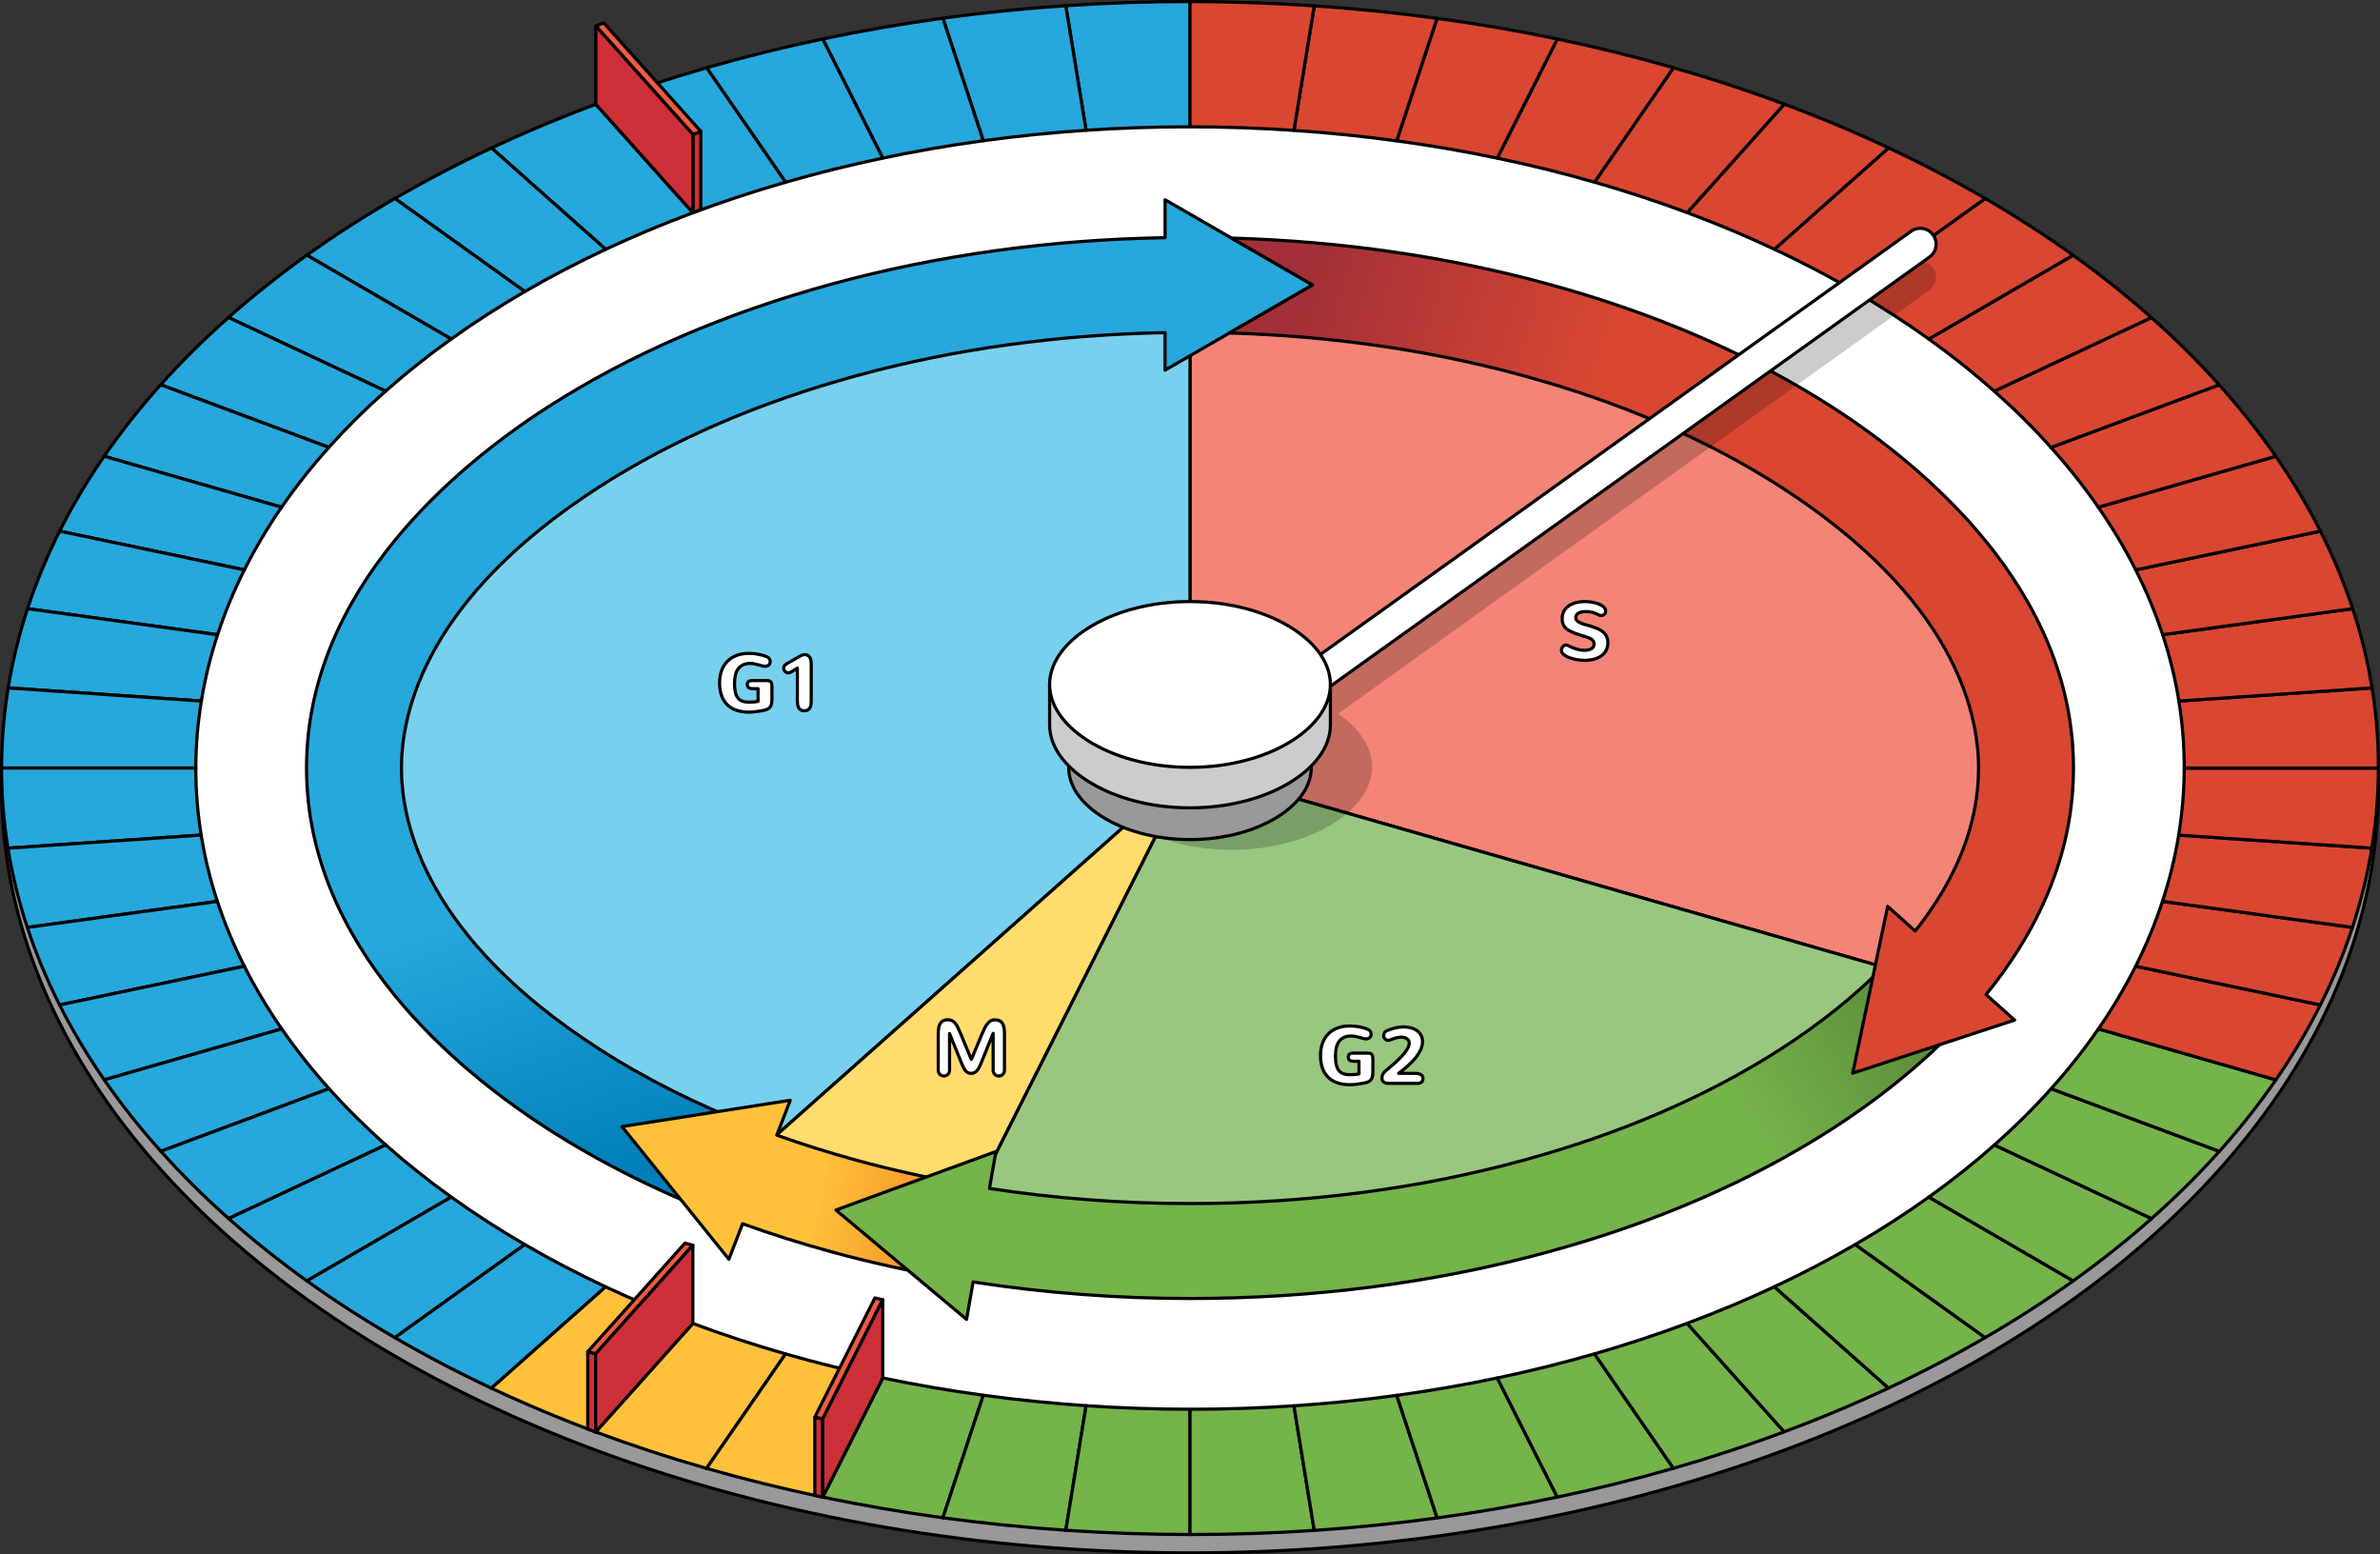 <?xml version="1.0" encoding="utf-8"?>
<!-- Generator: Adobe Illustrator 26.0.1, SVG Export Plug-In . SVG Version: 6.00 Build 0)  -->
<svg version="1.1" id="Camada_1" xmlns="http://www.w3.org/2000/svg" xmlns:xlink="http://www.w3.org/1999/xlink" x="0px" y="0px"
	 width="752.187px" height="491.175px" viewBox="0 0 752.187 491.175" enable-background="new 0 0 752.187 491.175"
	 xml:space="preserve">
<rect x="0" y="0" width="752.187" height="491.175" fill="#333333" stroke="none"/>
<g>
	<g>
		
			<ellipse fill="#999999" stroke="#000000" stroke-linecap="round" stroke-linejoin="round" stroke-miterlimit="10" cx="376.094" cy="248.464" rx="375.594" ry="242.212"/>
	</g>
	<g>
		
			<ellipse fill="#FFFFFF" stroke="#000000" stroke-linecap="round" stroke-linejoin="round" stroke-miterlimit="10" cx="376.094" cy="242.664" rx="345.732" ry="222.954"/>
	</g>
	<g>
		<g id="XMLID_00000061446084102166421730000010614060233325540020_">
			<g>
				<path fill="#26A8DC" stroke="#000000" stroke-linecap="round" stroke-linejoin="round" stroke-miterlimit="10" d="M376.094,0.5
					v39.575c-11.07-0.006-22.03,0.36-32.844,1.09l-6.417-39.368C349.767,0.925,362.867,0.488,376.094,0.5z"/>
				<path fill="#26A8DC" stroke="#000000" stroke-linecap="round" stroke-linejoin="round" stroke-miterlimit="10" d="
					M336.833,1.797l6.417,39.368c-10.988,0.731-21.829,1.839-32.496,3.301l-12.761-38.72C310.735,4.002,323.697,2.681,336.833,1.797
					z"/>
				<path fill="#26A8DC" stroke="#000000" stroke-linecap="round" stroke-linejoin="round" stroke-miterlimit="10" d="
					M297.992,5.746l12.761,38.72c-10.786,1.474-21.381,3.313-31.765,5.493L260.02,12.318C272.425,9.707,285.103,7.515,297.992,5.746
					z"/>
				<path fill="#26A8DC" stroke="#000000" stroke-linecap="round" stroke-linejoin="round" stroke-miterlimit="10" d="
					M260.02,12.318l18.968,37.641c-10.466,2.199-20.714,4.745-30.705,7.621l-24.964-36.162
					C235.257,17.983,247.506,14.941,260.02,12.318z"/>
				<path fill="#26A8DC" stroke="#000000" stroke-linecap="round" stroke-linejoin="round" stroke-miterlimit="10" d="
					M223.319,21.419l24.964,36.162c-10.037,2.888-19.818,6.106-29.288,9.643l-30.687-34.27
					C199.634,28.722,211.317,24.873,223.319,21.419z"/>
				<path fill="#26A8DC" stroke="#000000" stroke-linecap="round" stroke-linejoin="round" stroke-miterlimit="10" d="
					M188.309,32.954l30.687,34.27c-9.507,3.543-18.703,7.403-27.57,11.559l-36.08-32.012
					C165.94,41.802,176.946,37.187,188.309,32.954z"/>
				<path fill="#26A8DC" stroke="#000000" stroke-linecap="round" stroke-linejoin="round" stroke-miterlimit="10" d="
					M155.346,46.771l36.08,32.012c-8.867,4.155-17.405,8.612-25.559,13.345l-41.062-29.407
					C134.55,57.056,144.742,51.734,155.346,46.771z"/>
				<path fill="#26A8DC" stroke="#000000" stroke-linecap="round" stroke-linejoin="round" stroke-miterlimit="10" d="
					M124.805,62.721l41.062,29.407c-8.145,4.727-15.915,9.731-23.264,14.989L96.989,80.634
					C105.774,74.344,115.061,68.368,124.805,62.721z"/>
				<path fill="#26A8DC" stroke="#000000" stroke-linecap="round" stroke-linejoin="round" stroke-miterlimit="10" d="
					M96.989,80.634l45.614,26.483c-7.34,5.24-14.26,10.739-20.732,16.469l-49.654-23.265C79.95,93.471,88.214,86.899,96.989,80.634z
					"/>
				<path fill="#26A8DC" stroke="#000000" stroke-linecap="round" stroke-linejoin="round" stroke-miterlimit="10" d="
					M72.217,100.321l49.654,23.265c-6.435,5.7-12.423,11.629-17.935,17.777L50.772,121.57
					C57.362,114.225,64.52,107.135,72.217,100.321z"/>
				<path fill="#26A8DC" stroke="#000000" stroke-linecap="round" stroke-linejoin="round" stroke-miterlimit="10" d="
					M50.772,121.57l53.165,19.793C98.47,147.458,93.479,153.765,89,160.266l-56.081-16.103
					C38.276,136.394,44.245,128.855,50.772,121.57z"/>
				<path fill="#26A8DC" stroke="#000000" stroke-linecap="round" stroke-linejoin="round" stroke-miterlimit="10" d="
					M32.919,144.163L89,160.266c-4.433,6.419-8.364,13.027-11.765,19.805l-58.384-12.237
					C22.91,159.735,27.617,151.837,32.919,144.163z"/>
				<path fill="#26A8DC" stroke="#000000" stroke-linecap="round" stroke-linejoin="round" stroke-miterlimit="10" d="
					M18.851,167.834l58.384,12.237c-3.355,6.672-6.198,13.51-8.474,20.494l-60.048-8.234
					C11.447,183.979,14.838,175.809,18.851,167.834z"/>
				<path fill="#26A8DC" stroke="#000000" stroke-linecap="round" stroke-linejoin="round" stroke-miterlimit="10" d="
					M8.714,192.331l60.048,8.234c-2.249,6.843-3.967,13.828-5.128,20.943l-61.044-4.132v-0.006
					C3.979,208.865,6.026,200.512,8.714,192.331z"/>
				<path fill="#26A8DC" stroke="#000000" stroke-linecap="round" stroke-linejoin="round" stroke-miterlimit="10" d="
					M2.589,217.376l61.044,4.132c-1.161,7.114-1.737,14.176-1.746,21.178H0.505C0.523,234.322,1.209,225.882,2.589,217.376z"/>
				<path fill="#26A8DC" stroke="#000000" stroke-linecap="round" stroke-linejoin="round" stroke-miterlimit="10" d="
					M63.578,263.865l-61.062,4.138c-1.353-8.341-2.029-16.787-2.011-25.316h61.382C61.878,249.824,62.445,256.892,63.578,263.865z"
					/>
				<path fill="#26A8DC" stroke="#000000" stroke-linecap="round" stroke-linejoin="round" stroke-miterlimit="10" d="
					M68.698,284.819l-60.057,8.228c-2.706-8.217-4.753-16.575-6.125-25.045l61.062-4.138
					C64.712,270.95,66.43,277.946,68.698,284.819z"/>
				<path fill="#26A8DC" stroke="#000000" stroke-linecap="round" stroke-linejoin="round" stroke-miterlimit="10" d="
					M77.217,305.308l-58.384,12.231c-4.049-8.004-7.45-16.174-10.192-24.491l60.057-8.228
					C70.992,291.774,73.844,298.612,77.217,305.308z"/>
				<path fill="#26A8DC" stroke="#000000" stroke-linecap="round" stroke-linejoin="round" stroke-miterlimit="10" d="
					M89.036,325.101l-56.09,16.097c-5.329-7.692-10.046-15.59-14.114-23.66l58.384-12.231
					C80.627,312.057,84.576,318.664,89.036,325.101z"/>
				<path fill="#26A8DC" stroke="#000000" stroke-linecap="round" stroke-linejoin="round" stroke-miterlimit="10" d="
					M103.991,343.986l-53.155,19.787c-6.563-7.303-12.532-14.836-17.889-22.575l56.09-16.097
					C93.516,331.573,98.507,337.88,103.991,343.986z"/>
				<path fill="#26A8DC" stroke="#000000" stroke-linecap="round" stroke-linejoin="round" stroke-miterlimit="10" d="
					M121.917,361.763l-49.654,23.265c-7.706-6.831-14.863-13.928-21.427-21.255l53.155-19.787
					C109.485,350.116,115.472,356.046,121.917,361.763z"/>
				<path fill="#26A8DC" stroke="#000000" stroke-linecap="round" stroke-linejoin="round" stroke-miterlimit="10" d="
					M121.917,361.763c6.444,5.723,13.355,11.223,20.695,16.481l-45.614,26.483c-8.775-6.283-17.039-12.861-24.736-19.699
					L121.917,361.763z"/>
				<path fill="#26A8DC" stroke="#000000" stroke-linecap="round" stroke-linejoin="round" stroke-miterlimit="10" d="
					M165.858,393.245l-41.08,29.419c-9.744-5.67-19.023-11.653-27.78-17.936l45.614-26.483
					C149.943,383.496,157.704,388.506,165.858,393.245z"/>
				<path fill="#26A8DC" stroke="#000000" stroke-linecap="round" stroke-linejoin="round" stroke-miterlimit="10" d="
					M191.398,406.608l-36.089,32.03c-10.622-4.987-20.814-10.321-30.531-15.974l41.08-29.419
					C173.984,397.978,182.513,402.44,191.398,406.608z"/>
				<path fill="#FFC13B" stroke="#000000" stroke-linecap="round" stroke-linejoin="round" stroke-miterlimit="10" d="
					M218.968,418.178l-30.705,34.287c-11.39-4.25-22.387-8.865-32.954-13.828l36.089-32.03
					C200.238,410.763,209.443,414.624,218.968,418.178z"/>
				<path fill="#FFC13B" stroke="#000000" stroke-linecap="round" stroke-linejoin="round" stroke-miterlimit="10" d="
					M248.274,427.809l-24.973,36.162c-12.048-3.448-23.739-7.297-35.038-11.506l30.705-34.287
					C228.42,421.703,238.201,424.921,248.274,427.809z"/>
				<path fill="#FFC13B" stroke="#000000" stroke-linecap="round" stroke-linejoin="round" stroke-miterlimit="10" d="
					M278.997,435.395l-18.977,37.653c-12.569-2.623-24.818-5.653-36.72-9.077l24.973-36.162
					C258.229,430.668,268.485,433.209,278.997,435.395z"/>
				<path fill="#75B34B" stroke="#000000" stroke-linecap="round" stroke-linejoin="round" stroke-miterlimit="10" d="
					M310.772,440.859l-12.77,38.72c-12.944-1.762-25.613-3.949-37.981-6.531l18.977-37.653
					C289.345,437.559,299.939,439.392,310.772,440.859z"/>
				<path fill="#75B34B" stroke="#000000" stroke-linecap="round" stroke-linejoin="round" stroke-miterlimit="10" d="
					M343.259,444.166l-6.417,39.362c-13.191-0.896-26.153-2.216-38.84-3.949l12.77-38.72
					C321.384,442.309,332.226,443.418,343.259,444.166z"/>
				<path fill="#75B34B" stroke="#000000" stroke-linecap="round" stroke-linejoin="round" stroke-miterlimit="10" d="
					M376.094,445.292v39.58c-12.971-0.012-26.061-0.454-39.252-1.344l6.417-39.362C354.292,444.915,365.243,445.286,376.094,445.292
					z"/>
				<path fill="#75B34B" stroke="#000000" stroke-linecap="round" stroke-linejoin="round" stroke-miterlimit="10" d="
					M408.947,444.202l6.417,39.374c-12.935,0.872-26.043,1.309-39.27,1.297v-39.58C387.164,445.298,398.124,444.932,408.947,444.202
					z"/>
				<path fill="#75B34B" stroke="#000000" stroke-linecap="round" stroke-linejoin="round" stroke-miterlimit="10" d="
					M441.434,440.901l12.761,38.726c-12.743,1.745-25.705,3.065-38.831,3.949l-6.417-39.374
					C419.934,443.471,430.776,442.363,441.434,440.901z"/>
				<path fill="#75B34B" stroke="#000000" stroke-linecap="round" stroke-linejoin="round" stroke-miterlimit="10" d="
					M473.209,435.407l18.968,37.647c-12.414,2.611-25.083,4.804-37.981,6.572l-12.761-38.726
					C452.221,439.421,462.824,437.588,473.209,435.407z"/>
				<path fill="#75B34B" stroke="#000000" stroke-linecap="round" stroke-linejoin="round" stroke-miterlimit="10" d="
					M503.913,427.792l24.964,36.162c-11.938,3.436-24.187,6.478-36.701,9.101l-18.968-37.647
					C483.684,433.209,493.931,430.662,503.913,427.792z"/>
				<path fill="#75B34B" stroke="#000000" stroke-linecap="round" stroke-linejoin="round" stroke-miterlimit="10" d="
					M533.192,418.143l30.696,34.276c-11.326,4.232-23.008,8.081-35.01,11.535l-24.964-36.162
					C513.95,424.898,523.722,421.679,533.192,418.143z"/>
				<path fill="#75B34B" stroke="#000000" stroke-linecap="round" stroke-linejoin="round" stroke-miterlimit="10" d="
					M560.771,406.584l36.08,32.018c-10.595,4.969-21.6,9.584-32.963,13.816l-30.696-34.276
					C542.699,414.6,551.904,410.739,560.771,406.584z"/>
				<path fill="#75B34B" stroke="#000000" stroke-linecap="round" stroke-linejoin="round" stroke-miterlimit="10" d="
					M627.4,422.652c-9.754,5.659-19.946,10.987-30.549,15.95l-36.08-32.018c8.867-4.155,17.405-8.612,25.558-13.345L627.4,422.652z"
					/>
				<path fill="#75B34B" stroke="#000000" stroke-linecap="round" stroke-linejoin="round" stroke-miterlimit="10" d="
					M609.594,378.25l45.623,26.489c-8.794,6.283-18.081,12.266-27.816,17.913l-41.071-29.413
					C594.483,388.512,602.253,383.508,609.594,378.25z"/>
				<path fill="#75B34B" stroke="#000000" stroke-linecap="round" stroke-linejoin="round" stroke-miterlimit="10" d="
					M630.316,361.781l49.664,23.265c-7.724,6.855-15.997,13.427-24.763,19.693l-45.623-26.489
					C616.934,373.01,623.854,367.516,630.316,361.781z"/>
				<path fill="#75B34B" stroke="#000000" stroke-linecap="round" stroke-linejoin="round" stroke-miterlimit="10" d="
					M648.251,344.004l53.174,19.793c-6.591,7.344-13.748,14.435-21.445,21.249l-49.664-23.265
					C636.761,356.081,642.748,350.152,648.251,344.004z"/>
				<path fill="#75B34B" stroke="#000000" stroke-linecap="round" stroke-linejoin="round" stroke-miterlimit="10" d="
					M663.188,325.107l56.09,16.103c-5.357,7.769-11.326,15.302-17.852,22.587l-53.174-19.793
					C653.718,337.909,658.718,331.602,663.188,325.107z"/>
				<path fill="#D94732" stroke="#000000" stroke-linecap="round" stroke-linejoin="round" stroke-miterlimit="10" d="
					M674.961,305.302l58.375,12.231c-4.059,8.105-8.757,16.003-14.059,23.677l-56.09-16.103
					C667.63,318.688,671.561,312.08,674.961,305.302z"/>
				<path fill="#D94732" stroke="#000000" stroke-linecap="round" stroke-linejoin="round" stroke-miterlimit="10" d="
					M683.435,284.807l60.039,8.229c-2.733,8.352-6.125,16.522-10.137,24.497l-58.375-12.231
					C678.316,298.629,681.15,291.792,683.435,284.807z"/>
				<path fill="#D94732" stroke="#000000" stroke-linecap="round" stroke-linejoin="round" stroke-miterlimit="10" d="
					M688.563,263.865l61.035,4.132c-1.39,8.506-3.437,16.858-6.125,25.039l-60.039-8.229
					C685.684,277.964,687.402,270.979,688.563,263.865z"/>
				<path fill="#D94732" stroke="#000000" stroke-linecap="round" stroke-linejoin="round" stroke-miterlimit="10" d="
					M690.309,242.686h61.373c-0.018,8.364-0.704,16.805-2.084,25.31l-61.035-4.132C689.724,256.75,690.3,249.689,690.309,242.686z"
					/>
				<path fill="#D94732" stroke="#000000" stroke-linecap="round" stroke-linejoin="round" stroke-miterlimit="10" d="
					M749.671,217.37c1.353,8.34,2.029,16.787,2.011,25.316h-61.373c0.009-7.138-0.558-14.205-1.691-21.178L749.671,217.37z"/>
				<path fill="#D94732" stroke="#000000" stroke-linecap="round" stroke-linejoin="round" stroke-miterlimit="10" d="
					M749.671,217.37l-61.053,4.138c-1.133-7.085-2.852-14.076-5.119-20.954l60.048-8.228
					C746.253,200.542,748.309,208.9,749.671,217.37z"/>
				<path fill="#D94732" stroke="#000000" stroke-linecap="round" stroke-linejoin="round" stroke-miterlimit="10" d="
					M743.547,192.325l-60.048,8.228c-2.294-6.955-5.137-13.793-8.519-20.489l58.375-12.231
					C737.404,175.839,740.805,184.008,743.547,192.325z"/>
				<path fill="#D94732" stroke="#000000" stroke-linecap="round" stroke-linejoin="round" stroke-miterlimit="10" d="
					M733.355,167.834l-58.375,12.231c-3.41-6.749-7.359-13.357-11.819-19.793l56.081-16.097
					C724.57,151.867,729.287,159.765,733.355,167.834z"/>
				<path fill="#D94732" stroke="#000000" stroke-linecap="round" stroke-linejoin="round" stroke-miterlimit="10" d="
					M719.241,144.174l-56.081,16.097c-4.479-6.472-9.47-12.779-14.964-18.885l53.155-19.793
					C707.915,128.896,713.884,136.435,719.241,144.174z"/>
				<path fill="#D94732" stroke="#000000" stroke-linecap="round" stroke-linejoin="round" stroke-miterlimit="10" d="
					M701.352,121.593l-53.155,19.793c-5.485-6.13-11.472-12.066-17.917-17.783l49.645-23.259
					C687.631,107.176,694.788,114.267,701.352,121.593z"/>
				<path fill="#D94732" stroke="#000000" stroke-linecap="round" stroke-linejoin="round" stroke-miterlimit="10" d="
					M679.925,100.344l-49.645,23.259c-6.454-5.723-13.364-11.223-20.705-16.475l45.614-26.483
					C663.965,86.929,672.228,93.507,679.925,100.344z"/>
				<path fill="#D94732" stroke="#000000" stroke-linecap="round" stroke-linejoin="round" stroke-miterlimit="10" d="
					M655.189,80.645l-45.614,26.483c-7.322-5.252-15.083-10.262-23.237-15.007l41.071-29.413
					C637.154,68.379,646.432,74.362,655.189,80.645z"/>
				<path fill="#D94732" stroke="#000000" stroke-linecap="round" stroke-linejoin="round" stroke-miterlimit="10" d="
					M627.409,62.709l-41.071,29.413c-8.127-4.727-16.655-9.189-25.54-13.362l36.089-32.024
					C607.509,51.728,617.693,57.056,627.409,62.709z"/>
				<path fill="#D94732" stroke="#000000" stroke-linecap="round" stroke-linejoin="round" stroke-miterlimit="10" d="
					M596.887,46.735l-36.089,32.024c-8.839-4.15-18.044-8.016-27.57-11.565l30.696-34.287
					C575.314,37.157,586.32,41.778,596.887,46.735z"/>
				<path fill="#D94732" stroke="#000000" stroke-linecap="round" stroke-linejoin="round" stroke-miterlimit="10" d="
					M563.925,32.907l-30.696,34.287c-9.452-3.525-19.233-6.743-29.306-9.631l24.964-36.162
					C540.935,24.85,552.626,28.699,563.925,32.907z"/>
				<path fill="#D94732" stroke="#000000" stroke-linecap="round" stroke-linejoin="round" stroke-miterlimit="10" d="
					M528.887,21.402l-24.964,36.162c-9.955-2.865-20.211-5.399-30.723-7.592l18.977-37.647
					C504.736,14.947,516.985,17.977,528.887,21.402z"/>
				<path fill="#D94732" stroke="#000000" stroke-linecap="round" stroke-linejoin="round" stroke-miterlimit="10" d="
					M492.176,12.324l-18.977,37.647c-10.348-2.163-20.951-3.996-31.784-5.464l12.761-38.714
					C467.13,7.556,479.808,9.737,492.176,12.324z"/>
				<path fill="#D94732" stroke="#000000" stroke-linecap="round" stroke-linejoin="round" stroke-miterlimit="10" d="
					M454.177,5.793l-12.761,38.714c-10.613-1.45-21.445-2.558-32.478-3.307l6.417-39.356C428.536,2.74,441.489,4.06,454.177,5.793z"
					/>
				<path fill="#D94732" stroke="#000000" stroke-linecap="round" stroke-linejoin="round" stroke-miterlimit="10" d="
					M415.355,1.844l-6.417,39.356c-11.033-0.749-21.984-1.12-32.844-1.126V0.5C389.074,0.512,402.164,0.954,415.355,1.844z"/>
			</g>
		</g>
	</g>
	<g>
		<g id="XMLID_00000047028361879116535670000010217032066617427127_">
			<g>
				<path fill="#F48576" stroke="#000000" stroke-linecap="round" stroke-linejoin="round" stroke-miterlimit="10" d="
					M627.4,242.663c0,23.48-7.74,45.8-21.68,65.94l-229.63-65.94V80.603C514.89,80.603,627.4,153.163,627.4,242.663z"/>
				<path fill="#99C780" stroke="#000000" stroke-linecap="round" stroke-linejoin="round" stroke-miterlimit="10" d="
					M376.09,242.663l229.63,65.94c-39.16,56.64-127.24,96.12-229.63,96.12c-27.11,0-53.21-2.77-77.67-7.89L376.09,242.663z"/>
				<path fill="#78D0EF" stroke="#000000" stroke-linecap="round" stroke-linejoin="round" stroke-miterlimit="10" d="
					M376.09,80.603v162.06l-147.72,131.12c-62.78-29.46-103.59-77.21-103.59-131.12C124.78,153.163,237.3,80.603,376.09,80.603z"/>
				<path fill="#FFDC6D" stroke="#000000" stroke-linecap="round" stroke-linejoin="round" stroke-miterlimit="10" d="
					M376.09,242.663l-77.67,154.17c-25.36-5.31-48.95-13.14-70.05-23.05L376.09,242.663z"/>
			</g>
		</g>
	</g>
	<g>
		<linearGradient id="SVGID_1_" gradientUnits="userSpaceOnUse" x1="310.413" y1="333.099" x2="279.556" y2="243.514">
			<stop  offset="0.003" style="stop-color:#007EB9"/>
			<stop  offset="1" style="stop-color:#26A8DC"/>
		</linearGradient>
		<path fill="url(#SVGID_1_)" stroke="#000000" stroke-linecap="round" stroke-linejoin="round" stroke-miterlimit="10" d="
			M414.843,90.036L368.215,63.11v11.994c-36.515,0.617-71.874,5.525-105.218,14.62c-33.954,9.261-64.273,22.407-90.118,39.073
			c-28.384,18.304-76.001,57.436-76.001,113.867c0,56.431,47.617,95.563,76.001,113.867c16.349,10.543,34.66,19.76,54.427,27.396
			c1.777,0.687,3.604,1.012,5.402,1.012c6.018,0,11.696-3.648,13.995-9.599c2.985-7.728-0.859-16.412-8.587-19.397
			c-17.865-6.901-34.344-15.186-48.98-24.624c-54.17-34.933-62.259-70.54-62.259-88.655c0-18.116,8.089-53.722,62.259-88.655
			c23.261-15,50.767-26.891,81.755-35.343c30.781-8.396,63.486-12.944,97.324-13.555v11.848L414.843,90.036z"/>
		
			<linearGradient id="SVGID_00000139979293885103167450000010154141817757632438_" gradientUnits="userSpaceOnUse" x1="302.863" y1="386.728" x2="258.07" y2="376.774">
			<stop  offset="0.003" style="stop-color:#F38B24"/>
			<stop  offset="1" style="stop-color:#FFC13B"/>
		</linearGradient>
		
			<path fill="url(#SVGID_00000139979293885103167450000010154141817757632438_)" stroke="#000000" stroke-linecap="round" stroke-linejoin="round" stroke-miterlimit="10" d="
			M304.94,374.247c-11.538-2.018-22.994-4.57-34.049-7.585c-8.701-2.373-17.208-5.048-25.389-7.976l4.26-11.029l-53.197,8.313
			l33.792,41.919l4.331-11.213c9.128,3.288,18.614,6.285,28.307,8.928c11.949,3.26,24.322,6.017,36.773,8.195
			c0.875,0.153,1.744,0.227,2.603,0.227c7.15,0,13.483-5.132,14.758-12.418C318.559,383.447,313.101,375.674,304.94,374.247z"/>
		
			<linearGradient id="SVGID_00000104677810063340038860000007855527905005807497_" gradientUnits="userSpaceOnUse" x1="574.779" y1="270.251" x2="521.027" y2="305.089">
			<stop  offset="0.003" style="stop-color:#5B8C3B"/>
			<stop  offset="1" style="stop-color:#75B34B"/>
		</linearGradient>
		
			<path fill="url(#SVGID_00000104677810063340038860000007855527905005807497_)" stroke="#000000" stroke-linecap="round" stroke-linejoin="round" stroke-miterlimit="10" d="
			M621.401,299.063c-6.172-5.526-15.655-5.003-21.181,1.169c-12.466,13.922-27.094,24.59-37.169,31.087
			c-23.26,14.999-50.766,26.89-81.755,35.342c-33.165,9.046-68.561,13.633-105.202,13.633c-21.547,0-42.825-1.611-63.377-4.777
			l2.04-11.66l-50.569,18.486l41.29,34.558l2.07-11.833c22.25,3.46,45.265,5.226,68.547,5.226c39.309,0,77.359-4.942,113.097-14.69
			c33.955-9.261,64.275-22.407,90.118-39.073c11.625-7.497,28.567-19.877,43.261-36.288
			C628.096,314.072,627.572,304.588,621.401,299.063z"/>
		
			<linearGradient id="SVGID_00000045603352224236466780000012552704765901025452_" gradientUnits="userSpaceOnUse" x1="389.244" y1="167.891" x2="481.376" y2="196.741">
			<stop  offset="0.003" style="stop-color:#A33038"/>
			<stop  offset="1" style="stop-color:#D94732"/>
		</linearGradient>
		
			<path fill="url(#SVGID_00000045603352224236466780000012552704765901025452_)" stroke="#000000" stroke-linecap="round" stroke-linejoin="round" stroke-miterlimit="10" d="
			M655.31,242.664c0-56.431-47.617-95.564-76.001-113.868c-25.845-16.665-56.164-29.812-90.118-39.072
			c-31.741-8.658-65.325-13.513-99.984-14.492l25.636,14.804l-26.303,15.188c32.213,0.923,63.369,5.427,92.756,13.442
			c30.988,8.452,58.494,20.343,81.755,35.342c54.17,34.933,62.259,70.54,62.259,88.655c0,17.495-6.741,34.799-20.018,51.534
			l-8.702-7.792l-11.045,52.697l51.163-16.776l-9.026-8.081C646.017,291.698,655.31,267.651,655.31,242.664z"/>
	</g>
	<g>
		<path fill="#FFFFFF" stroke="#000000" stroke-linecap="round" stroke-linejoin="round" stroke-miterlimit="10" d="
			M242.467,215.052c0.317,0,0.575,0.043,0.775,0.128c0.199,0.086,0.352,0.216,0.458,0.391c0.105,0.175,0.177,0.393,0.213,0.653
			c0.037,0.261,0.055,0.561,0.055,0.903v3.638c0,0.635-0.042,1.17-0.128,1.605c-0.085,0.435-0.246,0.799-0.481,1.092
			c-0.236,0.293-0.568,0.527-0.995,0.702c-0.428,0.175-0.983,0.316-1.667,0.421c-0.293,0.049-0.605,0.1-0.939,0.153
			c-0.334,0.053-0.674,0.099-1.02,0.14c-0.346,0.04-0.688,0.075-1.025,0.104c-0.338,0.028-0.652,0.042-0.945,0.042
			c-1.433,0-2.725-0.185-3.876-0.555c-1.152-0.371-2.135-0.936-2.948-1.697c-0.813-0.761-1.438-1.725-1.874-2.893
			c-0.436-1.168-0.653-2.545-0.653-4.132c0-1.277,0.186-2.48,0.556-3.607c0.37-1.128,0.936-2.112,1.697-2.954
			c0.761-0.843,1.728-1.508,2.899-1.996c1.172-0.488,2.559-0.732,4.162-0.732c0.521,0,1.037,0.026,1.551,0.079
			c0.512,0.053,1.007,0.125,1.482,0.214c0.477,0.09,0.932,0.2,1.367,0.33c0.436,0.13,0.836,0.273,1.203,0.427
			c0.365,0.155,0.639,0.364,0.817,0.629c0.179,0.264,0.269,0.551,0.269,0.86c0,0.505-0.154,0.887-0.464,1.148
			c-0.31,0.261-0.691,0.391-1.147,0.391c-0.228,0-0.529-0.047-0.903-0.141c-0.374-0.093-0.775-0.199-1.202-0.317
			c-0.428-0.118-0.863-0.224-1.307-0.317c-0.443-0.093-0.848-0.14-1.215-0.14c-0.894,0-1.662,0.145-2.301,0.433
			c-0.639,0.289-1.161,0.706-1.568,1.251c-0.407,0.545-0.704,1.209-0.891,1.99c-0.188,0.781-0.281,1.66-0.281,2.637
			c0,1.082,0.083,2,0.25,2.753c0.167,0.753,0.434,1.365,0.8,1.837c0.366,0.472,0.836,0.814,1.41,1.025
			c0.573,0.212,1.263,0.317,2.069,0.317c0.488,0,0.977-0.014,1.471-0.043c0.492-0.028,0.971-0.099,1.434-0.213v-3.992h-1.635
			c-0.253,0-0.484-0.023-0.696-0.067c-0.212-0.044-0.396-0.118-0.556-0.22c-0.158-0.102-0.282-0.236-0.372-0.402
			c-0.09-0.167-0.134-0.373-0.134-0.617c0-0.374,0.123-0.679,0.372-0.915c0.248-0.236,0.628-0.354,1.142-0.354
			c0.805,0,1.599,0.002,2.38,0.006C240.856,215.05,241.654,215.052,242.467,215.052z"/>
		<path fill="#FFFFFF" stroke="#000000" stroke-linecap="round" stroke-linejoin="round" stroke-miterlimit="10" d="
			M249.901,212.403c-0.26,0.139-0.512,0.207-0.756,0.207c-0.212,0-0.407-0.043-0.586-0.128c-0.18-0.086-0.334-0.197-0.465-0.336
			c-0.13-0.138-0.231-0.299-0.305-0.482c-0.073-0.183-0.109-0.372-0.109-0.567c0-0.293,0.079-0.545,0.237-0.757
			c0.159-0.211,0.409-0.423,0.751-0.635l4.053-2.307c0.236-0.138,0.484-0.264,0.744-0.378c0.261-0.114,0.533-0.171,0.818-0.171
			c0.725,0,1.255,0.258,1.593,0.775c0.338,0.517,0.507,1.259,0.507,2.228v11.804c0,0.399-0.032,0.775-0.098,1.129
			c-0.065,0.354-0.182,0.665-0.348,0.934c-0.167,0.268-0.393,0.48-0.678,0.635c-0.285,0.155-0.646,0.232-1.086,0.232
			c-0.766,0-1.318-0.269-1.66-0.806c-0.342-0.537-0.514-1.338-0.514-2.405v-10.254L249.901,212.403z"/>
	</g>
	<g>
		<path fill="#FFFFFF" stroke="#000000" stroke-linecap="round" stroke-linejoin="round" stroke-miterlimit="10" d="
			M313.882,326.511c-0.725,1.791-1.371,3.386-1.941,4.785c-0.244,0.603-0.479,1.189-0.707,1.758
			c-0.229,0.57-0.434,1.079-0.617,1.526c-0.183,0.448-0.331,0.81-0.445,1.086l-0.158,0.403c-0.172,0.415-0.353,0.81-0.544,1.184
			c-0.191,0.375-0.409,0.702-0.653,0.983c-0.244,0.28-0.519,0.504-0.823,0.671c-0.306,0.167-0.657,0.25-1.056,0.25
			c-0.367,0-0.688-0.063-0.965-0.189c-0.276-0.126-0.531-0.317-0.763-0.574c-0.232-0.256-0.45-0.578-0.653-0.964
			c-0.203-0.387-0.407-0.837-0.61-1.349l-3.845-9.521v11.646c0,0.244-0.048,0.476-0.141,0.696c-0.094,0.22-0.222,0.409-0.385,0.567
			c-0.163,0.159-0.353,0.285-0.574,0.379c-0.219,0.093-0.451,0.14-0.695,0.14c-0.244,0-0.477-0.047-0.695-0.14
			c-0.221-0.094-0.409-0.22-0.568-0.379c-0.158-0.158-0.285-0.348-0.378-0.567c-0.094-0.22-0.141-0.452-0.141-0.696v-11.267
			c0-0.708,0.036-1.353,0.11-1.935c0.072-0.582,0.221-1.076,0.445-1.483c0.224-0.407,0.537-0.722,0.939-0.946
			c0.403-0.224,0.934-0.335,1.594-0.335c0.472,0,0.885,0.081,1.238,0.244c0.355,0.163,0.684,0.425,0.989,0.788
			c0.305,0.362,0.602,0.832,0.891,1.41c0.289,0.578,0.604,1.278,0.946,2.1l3.26,7.874h0.098l3.295-7.874
			c0.293-0.7,0.58-1.331,0.861-1.892c0.28-0.561,0.58-1.038,0.897-1.428c0.318-0.391,0.664-0.691,1.038-0.903
			c0.374-0.211,0.802-0.317,1.282-0.317c0.521,0,0.974,0.078,1.36,0.232c0.387,0.155,0.704,0.403,0.952,0.745
			c0.248,0.342,0.434,0.783,0.556,1.325c0.122,0.541,0.183,1.194,0.183,1.959v11.707c0,0.244-0.047,0.476-0.14,0.696
			c-0.094,0.22-0.222,0.409-0.385,0.567c-0.163,0.159-0.354,0.285-0.573,0.379c-0.221,0.093-0.452,0.14-0.696,0.14
			c-0.244,0-0.476-0.047-0.696-0.14c-0.219-0.094-0.408-0.22-0.567-0.379c-0.158-0.158-0.285-0.348-0.378-0.567
			c-0.094-0.22-0.141-0.452-0.141-0.696V326.511z"/>
	</g>
	<g>
		<path fill="#FFFFFF" stroke="#000000" stroke-linecap="round" stroke-linejoin="round" stroke-miterlimit="10" d="
			M498.005,195.118c0,0.391,0.131,0.72,0.391,0.989c0.261,0.268,0.601,0.5,1.02,0.696c0.419,0.195,0.894,0.366,1.422,0.513
			c0.529,0.146,1.062,0.297,1.6,0.452c0.862,0.261,1.645,0.537,2.35,0.83s1.307,0.643,1.807,1.05
			c0.501,0.407,0.887,0.889,1.16,1.446c0.273,0.558,0.408,1.227,0.408,2.008c0,0.855-0.169,1.624-0.506,2.307
			c-0.338,0.684-0.824,1.266-1.459,1.746c-0.635,0.48-1.402,0.848-2.301,1.105c-0.899,0.256-1.91,0.384-3.033,0.384
			c-0.578,0-1.16-0.035-1.746-0.104c-0.586-0.069-1.151-0.169-1.697-0.299c-0.545-0.13-1.058-0.288-1.537-0.476
			c-0.48-0.187-0.899-0.398-1.258-0.635c-0.358-0.236-0.639-0.495-0.842-0.775c-0.204-0.281-0.306-0.58-0.306-0.898
			c0-0.203,0.043-0.403,0.128-0.598c0.086-0.195,0.195-0.373,0.33-0.531c0.134-0.159,0.284-0.287,0.451-0.385
			c0.167-0.098,0.332-0.146,0.494-0.146c0.146,0,0.289,0.024,0.428,0.073c0.139,0.049,0.278,0.108,0.421,0.177
			c0.143,0.069,0.289,0.145,0.439,0.226c0.15,0.081,0.312,0.155,0.483,0.22c0.561,0.252,1.192,0.48,1.892,0.684
			c0.7,0.204,1.433,0.305,2.197,0.305c0.416,0,0.808-0.039,1.179-0.116c0.37-0.077,0.695-0.195,0.977-0.354
			c0.28-0.159,0.502-0.364,0.665-0.617c0.163-0.252,0.244-0.557,0.244-0.915c0-0.269-0.049-0.508-0.146-0.72
			c-0.098-0.211-0.232-0.397-0.402-0.555c-0.172-0.159-0.371-0.297-0.599-0.415c-0.228-0.118-0.468-0.222-0.72-0.312l-0.55-0.195
			c-0.105-0.032-0.208-0.067-0.306-0.104c-0.098-0.037-0.203-0.071-0.316-0.104l-0.635-0.183c-0.139-0.032-0.257-0.063-0.354-0.092
			c-0.098-0.028-0.186-0.057-0.263-0.085c-0.077-0.029-0.152-0.057-0.226-0.086c-0.073-0.028-0.159-0.059-0.257-0.091l-1.146-0.403
			c-0.741-0.269-1.376-0.549-1.904-0.842c-0.529-0.293-0.961-0.623-1.295-0.989c-0.333-0.366-0.579-0.783-0.738-1.251
			c-0.158-0.468-0.238-1.011-0.238-1.63c0-0.814,0.169-1.55,0.507-2.21s0.822-1.221,1.453-1.685c0.63-0.464,1.396-0.822,2.295-1.074
			c0.898-0.252,1.91-0.378,3.033-0.378c0.407,0,0.85,0.026,1.331,0.079c0.479,0.053,0.96,0.133,1.439,0.238
			c0.48,0.106,0.942,0.242,1.386,0.409c0.443,0.167,0.837,0.362,1.179,0.586c0.342,0.224,0.616,0.478,0.823,0.763
			c0.208,0.285,0.311,0.602,0.311,0.952c0,0.204-0.039,0.391-0.116,0.562c-0.077,0.171-0.181,0.317-0.311,0.439
			c-0.13,0.122-0.282,0.218-0.457,0.287c-0.176,0.069-0.356,0.104-0.543,0.104c-0.244,0-0.469-0.053-0.672-0.159
			c-0.383-0.195-0.738-0.362-1.068-0.501c-0.329-0.138-0.657-0.252-0.982-0.342c-0.325-0.089-0.661-0.154-1.007-0.195
			c-0.347-0.041-0.727-0.061-1.142-0.061c-0.391,0-0.775,0.035-1.153,0.104c-0.379,0.069-0.717,0.179-1.014,0.329
			c-0.297,0.151-0.537,0.344-0.72,0.58C498.096,194.488,498.005,194.777,498.005,195.118z"/>
	</g>
	<g>
		<path fill="#FFFFFF" stroke="#000000" stroke-linecap="round" stroke-linejoin="round" stroke-miterlimit="10" d="
			M432.389,332.775c0.317,0,0.575,0.043,0.775,0.128c0.199,0.086,0.352,0.216,0.458,0.391c0.105,0.175,0.177,0.393,0.213,0.653
			c0.037,0.261,0.055,0.561,0.055,0.903v3.638c0,0.635-0.042,1.17-0.128,1.605c-0.085,0.435-0.246,0.799-0.482,1.092
			c-0.236,0.293-0.568,0.527-0.995,0.702c-0.428,0.175-0.983,0.316-1.667,0.421c-0.293,0.049-0.605,0.1-0.939,0.153
			c-0.334,0.053-0.674,0.099-1.02,0.14c-0.346,0.04-0.688,0.075-1.025,0.104c-0.338,0.028-0.652,0.042-0.945,0.042
			c-1.433,0-2.725-0.185-3.876-0.555c-1.152-0.371-2.135-0.936-2.948-1.697c-0.814-0.761-1.439-1.725-1.874-2.893
			c-0.436-1.168-0.653-2.545-0.653-4.132c0-1.277,0.186-2.48,0.556-3.607c0.37-1.128,0.936-2.112,1.697-2.954
			c0.761-0.843,1.728-1.508,2.899-1.996c1.172-0.488,2.559-0.733,4.162-0.733c0.521,0,1.037,0.026,1.551,0.079
			c0.512,0.053,1.007,0.125,1.482,0.214c0.477,0.09,0.932,0.2,1.367,0.33c0.435,0.13,0.836,0.273,1.203,0.427
			c0.365,0.155,0.639,0.364,0.817,0.629c0.179,0.264,0.269,0.551,0.269,0.86c0,0.505-0.154,0.887-0.464,1.148
			c-0.31,0.261-0.691,0.391-1.147,0.391c-0.228,0-0.529-0.047-0.903-0.141c-0.374-0.093-0.775-0.199-1.202-0.317
			c-0.428-0.118-0.863-0.224-1.307-0.317c-0.443-0.093-0.848-0.14-1.215-0.14c-0.895,0-1.662,0.145-2.301,0.433
			c-0.639,0.289-1.161,0.707-1.568,1.251c-0.407,0.545-0.704,1.209-0.891,1.99c-0.188,0.781-0.281,1.66-0.281,2.637
			c0,1.082,0.083,2,0.25,2.753c0.167,0.752,0.434,1.365,0.8,1.837c0.366,0.472,0.836,0.814,1.41,1.025
			c0.573,0.212,1.263,0.317,2.069,0.317c0.488,0,0.978-0.014,1.471-0.043c0.492-0.028,0.971-0.099,1.434-0.213v-3.992h-1.635
			c-0.253,0-0.484-0.022-0.696-0.067c-0.212-0.044-0.397-0.118-0.556-0.22c-0.158-0.102-0.282-0.236-0.372-0.402
			c-0.09-0.167-0.134-0.372-0.134-0.617c0-0.374,0.123-0.679,0.372-0.915c0.248-0.236,0.628-0.354,1.142-0.354
			c0.805,0,1.599,0.002,2.38,0.006C430.777,332.773,431.575,332.775,432.389,332.775z"/>
		<path fill="#FFFFFF" stroke="#000000" stroke-linecap="round" stroke-linejoin="round" stroke-miterlimit="10" d="M442.85,327.721
			c-0.301,0-0.605,0.026-0.915,0.079c-0.31,0.053-0.612,0.121-0.909,0.202c-0.298,0.082-0.588,0.175-0.873,0.281
			c-0.285,0.106-0.554,0.208-0.806,0.305c-0.212,0.082-0.411,0.122-0.599,0.122c-0.211,0-0.404-0.041-0.579-0.122
			c-0.176-0.081-0.326-0.193-0.452-0.336c-0.126-0.142-0.226-0.307-0.299-0.495c-0.073-0.187-0.109-0.386-0.109-0.598
			c0-0.293,0.085-0.578,0.256-0.854c0.171-0.276,0.456-0.501,0.854-0.671c0.407-0.171,0.828-0.328,1.264-0.47
			c0.435-0.142,0.872-0.264,1.311-0.366c0.439-0.102,0.873-0.181,1.301-0.238c0.427-0.057,0.836-0.086,1.227-0.086
			c0.879,0,1.689,0.104,2.43,0.311c0.74,0.207,1.379,0.508,1.916,0.903c0.537,0.395,0.958,0.883,1.264,1.465
			c0.305,0.581,0.457,1.251,0.457,2.008c0,0.854-0.211,1.726-0.635,2.612c-0.423,0.887-0.986,1.76-1.691,2.618
			c-0.704,0.859-1.512,1.691-2.423,2.497c-0.911,0.806-1.855,1.562-2.832,2.27h5.311c0.316,0,0.62,0.026,0.909,0.08
			c0.288,0.053,0.543,0.14,0.763,0.262c0.22,0.122,0.397,0.283,0.531,0.482c0.134,0.2,0.201,0.446,0.201,0.739
			c0,0.529-0.15,0.928-0.451,1.196c-0.302,0.268-0.732,0.403-1.295,0.403h-9.082c-0.293,0-0.569-0.028-0.83-0.086
			c-0.26-0.057-0.486-0.153-0.677-0.287c-0.191-0.135-0.342-0.314-0.452-0.537c-0.109-0.224-0.164-0.499-0.164-0.824
			c0-0.822,0.37-1.546,1.11-2.173l1.782-1.514c0.244-0.211,0.484-0.417,0.721-0.616c0.235-0.2,0.44-0.38,0.609-0.544l0.488-0.464
			c0.586-0.537,1.119-1.068,1.6-1.593c0.48-0.524,0.891-1.031,1.232-1.52c0.342-0.488,0.606-0.948,0.794-1.379
			c0.188-0.431,0.28-0.826,0.28-1.184c0-0.317-0.068-0.592-0.207-0.824c-0.139-0.231-0.323-0.427-0.556-0.586
			c-0.231-0.158-0.502-0.276-0.811-0.353C443.505,327.76,443.184,327.721,442.85,327.721z"/>
	</g>
	<g>
		<polygon fill="#CD3038" stroke="#000000" stroke-linecap="round" stroke-linejoin="round" stroke-miterlimit="10" points="
			260.02,473.048 257.52,472.52 257.52,447.77 260.02,448.328 		"/>
		<polygon fill="#F05B40" stroke="#000000" stroke-linecap="round" stroke-linejoin="round" stroke-miterlimit="10" points="
			260.02,448.328 257.52,447.77 276.497,410.117 278.997,410.674 		"/>
		<polygon fill="#CD3038" stroke="#000000" stroke-linecap="round" stroke-linejoin="round" stroke-miterlimit="10" points="
			260.02,473.048 278.997,435.395 278.997,410.674 260.02,448.328 		"/>
	</g>
	<g>
		<polygon fill="#CD3038" stroke="#000000" stroke-linecap="round" stroke-linejoin="round" stroke-miterlimit="10" points="
			188.263,452.465 185.763,451.524 185.763,427.093 188.263,427.745 		"/>
		<polygon fill="#F05B40" stroke="#000000" stroke-linecap="round" stroke-linejoin="round" stroke-miterlimit="10" points="
			188.263,427.745 185.763,427.093 216.468,392.806 218.968,393.457 		"/>
		<polygon fill="#CD3038" stroke="#000000" stroke-linecap="round" stroke-linejoin="round" stroke-miterlimit="10" points="
			188.263,427.745 218.968,393.457 218.968,418.178 188.263,452.465 		"/>
	</g>
	<g>
		<polygon fill="#CD3038" stroke="#000000" stroke-linecap="round" stroke-linejoin="round" stroke-miterlimit="10" points="
			221.495,66.227 218.995,67.224 218.995,42.503 221.495,41.505 		"/>
		<polygon fill="#F05B40" stroke="#000000" stroke-linecap="round" stroke-linejoin="round" stroke-miterlimit="10" points="
			221.495,41.505 218.995,42.503 188.309,8.234 190.809,7.236 		"/>
		<polygon fill="#CD3038" stroke="#000000" stroke-linecap="round" stroke-linejoin="round" stroke-miterlimit="10" points="
			218.995,42.503 188.309,8.234 188.309,32.954 218.995,67.224 		"/>
	</g>
	<path opacity="0.2" d="M610.959,84.679c-1.607-2.244-4.731-2.76-6.976-1.153L413.002,220.318c-1.787-0.686-3.652-1.298-5.595-1.829
		c-5.726-1.562-11.825-2.354-18.13-2.354c-6.304,0-12.404,0.792-18.13,2.354c-5.421,1.479-10.255,3.573-14.369,6.226
		c-7.654,4.936-11.87,11.191-11.87,17.613c0,6.422,4.216,12.677,11.87,17.613c4.114,2.653,8.948,4.748,14.369,6.226
		c5.726,1.562,11.826,2.354,18.13,2.354c6.304,0,12.404-0.792,18.13-2.354c5.421-1.479,10.255-3.573,14.369-6.226
		c7.654-4.936,11.87-11.191,11.87-17.613c0-6.087-3.793-12.022-10.707-16.828L609.806,91.655
		C612.051,90.047,612.568,86.924,610.959,84.679z"/>
	<g>
		<path fill="#FFFFFF" stroke="#000000" stroke-linecap="round" stroke-linejoin="round" stroke-miterlimit="10" d="
			M376.098,247.463c-1.558,0-3.093-0.726-4.068-2.089c-1.608-2.245-1.092-5.369,1.153-6.977L603.984,73.084
			c2.245-1.607,5.369-1.091,6.976,1.153c1.608,2.245,1.092,5.369-1.153,6.977L379.005,246.527
			C378.123,247.159,377.106,247.463,376.098,247.463z"/>
		<g>
			<path fill="#999999" stroke="#000000" stroke-linecap="round" stroke-linejoin="round" stroke-miterlimit="10" d="
				M409.325,231.615c-1.439-1.473-3.164-2.87-5.166-4.161c-3.552-2.291-7.727-4.1-12.409-5.377
				c-4.945-1.349-10.212-2.033-15.656-2.033c-5.444,0-10.711,0.684-15.656,2.033c-4.681,1.277-8.856,3.086-12.409,5.377
				c-2.002,1.291-3.728,2.688-5.166,4.161h-5.084v11.049c0,5.545,3.64,10.947,10.251,15.21c3.552,2.291,7.727,4.1,12.409,5.377
				c4.945,1.349,10.212,2.033,15.656,2.033c5.444,0,10.711-0.684,15.656-2.033c4.681-1.277,8.856-3.086,12.409-5.377
				c6.61-4.263,10.251-9.665,10.251-15.21v-11.049H409.325z"/>
			<path fill="#BBBBBB" stroke="#000000" stroke-linecap="round" stroke-linejoin="round" stroke-miterlimit="10" d="
				M376.094,254.234c-5.444,0-10.711-0.684-15.656-2.033c-4.682-1.277-8.856-3.086-12.409-5.377
				c-6.61-4.263-10.251-9.665-10.251-15.21c0-5.546,3.641-10.947,10.251-15.21c3.552-2.291,7.727-4.1,12.409-5.377
				c4.945-1.349,10.212-2.033,15.656-2.033c5.444,0,10.711,0.684,15.656,2.033c4.681,1.277,8.856,3.086,12.409,5.377
				c6.61,4.263,10.251,9.665,10.251,15.21c0,5.545-3.64,10.947-10.251,15.21c-3.552,2.291-7.728,4.1-12.409,5.377
				C386.805,253.55,381.538,254.234,376.094,254.234z"/>
			<path fill="#CCCCCC" stroke="#000000" stroke-linecap="round" stroke-linejoin="round" stroke-miterlimit="10" d="
				M414.575,216.27c-1.666-1.705-3.664-3.323-5.982-4.818c-4.113-2.653-8.948-4.748-14.369-6.226
				c-5.726-1.562-11.826-2.354-18.13-2.354c-6.304,0-12.404,0.792-18.13,2.354c-5.421,1.479-10.256,3.574-14.369,6.226
				c-2.319,1.495-4.316,3.113-5.982,4.818h-5.888v12.794c0,6.422,4.215,12.677,11.87,17.613c4.113,2.653,8.948,4.748,14.369,6.226
				c5.726,1.562,11.826,2.354,18.13,2.354c6.304,0,12.404-0.792,18.13-2.354c5.421-1.479,10.256-3.573,14.369-6.226
				c7.655-4.936,11.87-11.191,11.87-17.613V216.27H414.575z"/>
			<path fill="#FFFFFF" stroke="#000000" stroke-linecap="round" stroke-linejoin="round" stroke-miterlimit="10" d="
				M376.094,242.462c-6.304,0-12.404-0.792-18.13-2.354c-5.421-1.479-10.255-3.574-14.369-6.226
				c-7.654-4.936-11.87-11.191-11.87-17.613s4.216-12.677,11.87-17.613c4.114-2.653,8.948-4.747,14.369-6.226
				c5.726-1.562,11.825-2.354,18.13-2.354c6.304,0,12.404,0.792,18.13,2.354c5.421,1.479,10.256,3.573,14.369,6.226
				c7.654,4.936,11.87,11.191,11.87,17.613s-4.216,12.677-11.87,17.613c-4.114,2.653-8.948,4.748-14.369,6.226
				C388.497,241.671,382.398,242.462,376.094,242.462z"/>
		</g>
	</g>
</g>
</svg>
